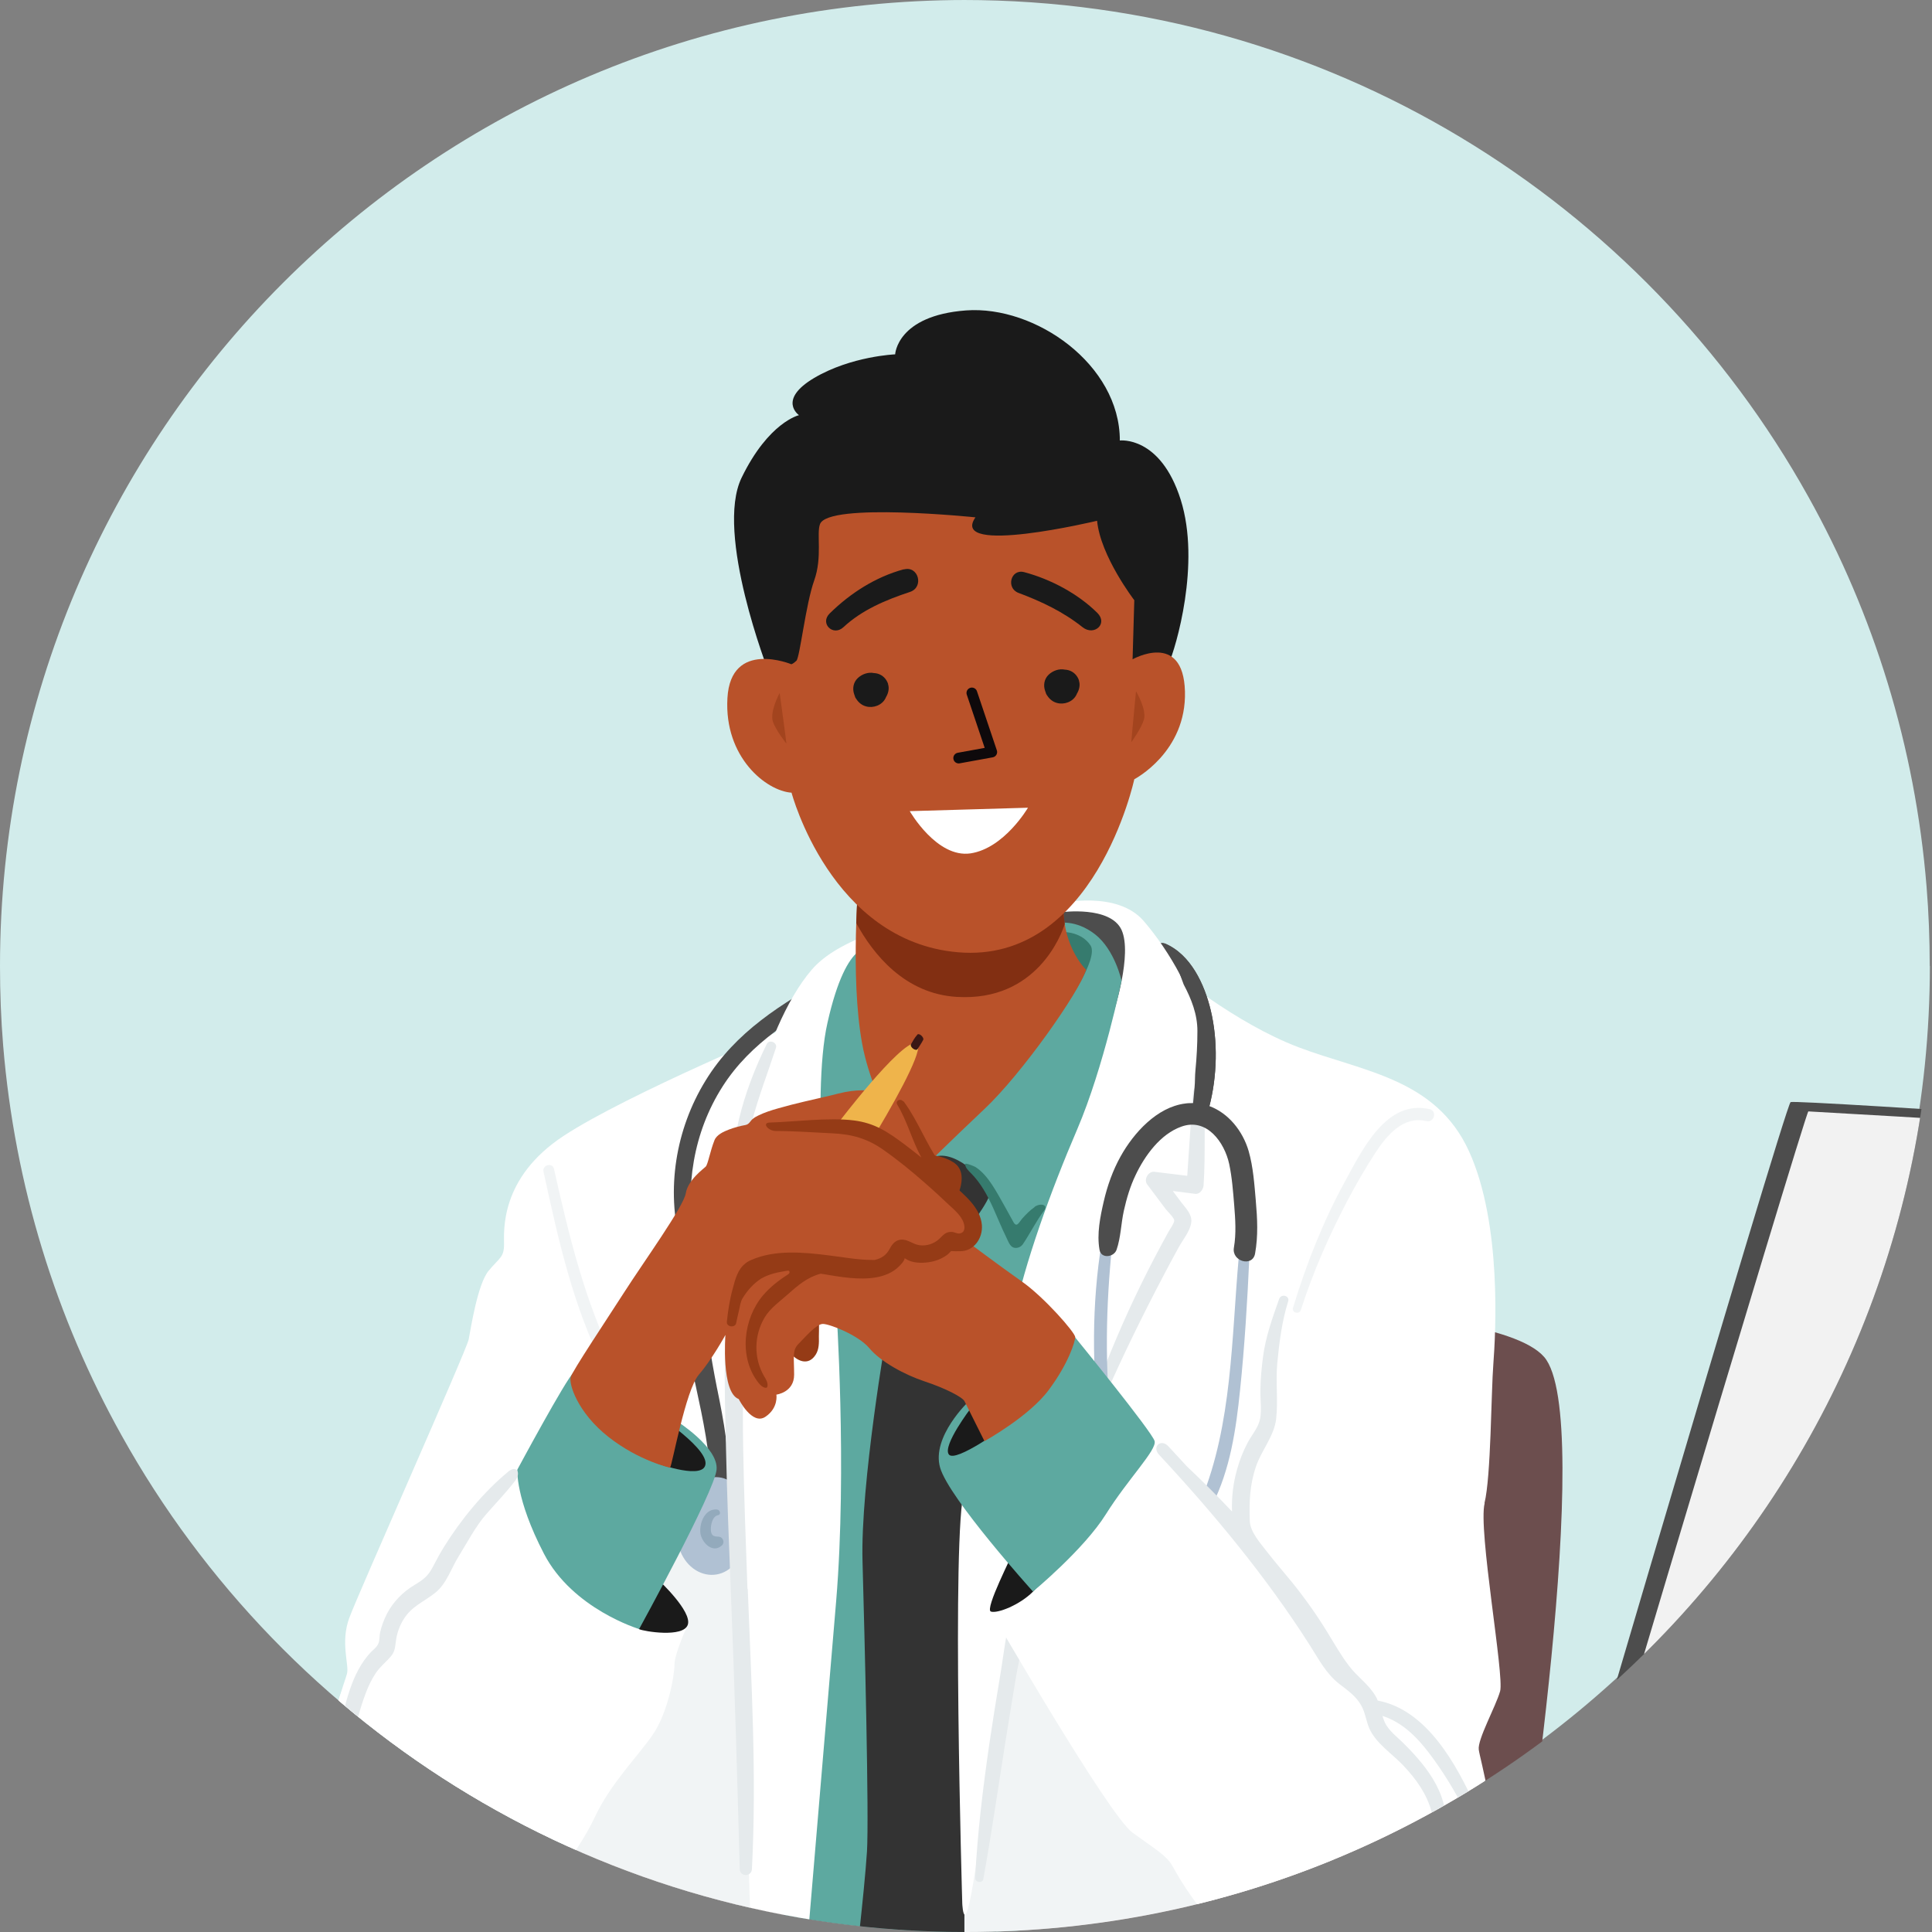 <?xml version="1.0" encoding="UTF-8"?>
<svg xmlns="http://www.w3.org/2000/svg" xmlns:xlink="http://www.w3.org/1999/xlink" id="Calque_1" data-name="Calque 1" viewBox="0 0 135 135">
  <rect x="0" y="0" width="135" height="135" fill="#808080" stroke="none"/>
  <defs>
    <clipPath id="clippath">
      <path d="m135,67.5c0,37.28-30.22,67.5-67.5,67.5-25.38,0-47.49-14.01-59.01-34.71C3.93,92.11,1.03,82.87.22,73.05.07,71.22,0,69.37,0,67.5,0,30.22,30.22,0,67.5,0c25.38,0,47.49,14,59.02,34.71,4.56,8.18,7.46,17.42,8.26,27.24.15,1.83.22,3.68.22,5.55Z" style="fill: none; stroke-width: 0px;"></path>
    </clipPath>
  </defs>
  <g style="clip-path: url(#clippath);">
    <g>
      <path d="m134.85,67.5c0,37.28-30.22,67.5-67.5,67.5-25.38,0-47.49-14.01-59.01-34.71C3.77,92.11.87,82.87.07,73.05c-.15-1.83-.22-3.68-.22-5.55C-.15,30.22,30.06,0,67.34,0,92.73,0,114.83,14,126.36,34.71c4.56,8.18,7.46,17.42,8.26,27.24.15,1.83.22,3.68.22,5.55Z" style="fill: #d2eceb; stroke-width: 0px;"></path>
      <g>
        <path d="m75.12,91.26l-35.26,4.95s-.2,27.11-.29,37.83l66.13,2.66c.65-4.13,5.83-37.67,2.2-41.88-3.87-4.48-32.78-3.56-32.78-3.56Z" style="fill: #6c4e4e; stroke-width: 0px;"></path>
        <g>
          <g>
            <polygon points="54.69 134.66 71.37 135.33 73.42 95.44 57.65 89.41 54.69 134.66" style="fill: #5da9a0; stroke-width: 0px;"></polygon>
            <path d="m60.06,134.88l9.56.38-1.31-43.69-6.34,1.47s-1.86,10.67-1.7,16.08c.15,5.41.46,17.78.31,20.26-.09,1.42-.33,3.76-.52,5.5Z" style="fill: #333; stroke-width: 0px;"></path>
          </g>
          <g>
            <path d="m55.33,71.67s-11.44,4.75-15.93,7.69c-4.48,2.94-4.18,6.65-4.18,7.58s-.31.93-1.08,1.86c-.77.93-1.24,4.02-1.39,4.79-.15.77-7.73,17.78-8.35,19.48-.62,1.7,0,3.25-.15,3.87-.15.62-1.39,3.4-1.06,7.29.3,3.61,6.66,8.74,7.6,9.47l25.71,1.04c.43-5.07,1.35-15.97,1.93-22.9.77-9.28,0-20.57,0-20.57l-3.09-19.59Z" style="fill: #fff; stroke-width: 0px;"></path>
            <polygon points="52.45 134.57 51.58 108.19 42.49 105.49 33.67 133.81 52.45 134.57" style="fill: #e5eaec; opacity: .5; stroke-width: 0px;"></polygon>
            <path d="m42.97,95.19c-2.12-4.27-3.22-8.89-4.26-13.51-.11-.48-.84-.28-.73.2,1.02,4.68,2.06,9.44,4.26,13.74.25.49.99.06.74-.43Z" style="fill: #e5eaec; opacity: .5; stroke-width: 0px;"></path>
            <g>
              <path d="m50.11,97.04c-.47-2.35-.81-4.67-1.09-7.06-.1-.81-1.2-.83-1.28,0-.22,2.27.4,4.67.88,6.88.51,2.34.99,4.66,1.08,7.05.03.77,1.16.77,1.2,0,.11-2.32-.33-4.62-.79-6.88Z" style="fill: #4d4d4d; stroke-width: 0px;"></path>
              <path d="m51.41,104.21c.04-.12.03-.26-.07-.39-.67-.83-1.88-.73-2.69-.16-.99.69-1.4,1.88-1.41,3.05-.01,1.14.36,2.38,1.38,3.01.93.57,2.03.37,2.71-.44.11-.08.2-.2.22-.36.16-1.58.12-3.15-.13-4.72Z" style="fill: #b0c1d3; stroke-width: 0px;"></path>
              <path d="m50.2,107.37c-.36.01-.52-.1-.53-.49-.01-.31.11-.93.49-1,.25-.04.16-.38-.05-.4-.84-.09-1.25.93-1.17,1.64.08.67.87,1.47,1.51.86.22-.21.06-.61-.25-.6Z" style="fill: #93aabc; stroke-width: 0px;"></path>
            </g>
            <path d="m52.23,111.03c-.12-3.26-.24-6.53-.3-9.79-.06-3.26.05-6.53,0-9.79-.01-.74-1.07-.72-1.13,0-.26,3.24-.14,6.54-.07,9.79.07,3.26.2,6.53.33,9.79.27,6.53.45,13.05.63,19.58.02.55.82.54.85,0,.34-6.51-.04-13.08-.29-19.58Z" style="fill: #e5eaec; stroke-width: 0px;"></path>
          </g>
          <g>
            <path d="m103.73,105.03c.46-1.86.46-7.73.62-9.74.15-2.01.62-9.74-1.7-14.84-2.32-5.1-7.42-5.57-11.91-7.27-4.48-1.7-8.82-5.35-8.82-5.35l-13.29,37.98-1.24,17.47v11.9l30.36,1.22c2.7-1.6,6.06-3.95,6.4-5.88.57-3.28-.73-7.55-.82-8.26-.1-.71,1.18-3,1.49-4.08.31-1.08-1.55-11.29-1.08-13.14Z" style="fill: #fff; stroke-width: 0px;"></path>
            <polygon points="67.39 131.76 67.39 135.17 94.85 136.28 92.51 127.68 71.33 112.99 69.47 114.84 67.39 131.76" style="fill: #e5eaec; opacity: .5; stroke-width: 0px;"></polygon>
            <path d="m99.91,77.51c-3.03-.73-4.73,2.86-5.91,5.01-1.55,2.83-2.71,5.78-3.65,8.86-.11.35.44.5.55.15.84-2.62,1.97-5.19,3.25-7.63.61-1.15,1.26-2.28,1.97-3.37.79-1.2,1.94-2.58,3.55-2.19.54.13.77-.7.23-.84Z" style="fill: #e5eaec; opacity: .5; stroke-width: 0px;"></path>
          </g>
          <g>
            <path d="m58.07,68.21c-3.42,1.88-6.69,3.9-8.77,7.3-2.09,3.4-2.77,7.6-1.74,11.46.17.62,1.05.35.95-.26-.66-3.73-.07-7.58,1.98-10.79,1.97-3.09,5.06-4.92,8.2-6.65.69-.38.07-1.43-.62-1.06Z" style="fill: #4d4d4d; stroke-width: 0px;"></path>
            <path d="m51.46,81.83s1.55-9.74,5.26-14.07c3.71-4.33,17.47-4.79,17.47-4.79l-7.27,21.34-15.46-2.47Z" style="fill: #fff; stroke-width: 0px;"></path>
            <path d="m84.6,70.59c-.43-1.8-1.39-3.91-3.21-4.67-.52-.21-.98.59-.48.88,1.51.88,2.27,2.85,2.58,4.49.38,1.99,0,3.85-.13,5.83-.04.62.94.92,1.12.27.57-2.13.64-4.65.12-6.8Z" style="fill: #4d4d4d; stroke-width: 0px;"></path>
            <path d="m74.04,63.12s4.02-.93,5.88,1.24c1.86,2.16,3.56,5.26,3.87,7.42.31,2.16.46,10.67,0,10.82-.46.15-3.71-.46-3.56,0,.15.46,2.78,2.47,2.78,2.94s-4.95,7.58-8.04,15.62c-3.09,8.04-5.72,21.49-6.65,28.3-.93,6.8-1.08,3.56-1.08,3.56,0,0-.77-25.98.15-28.92.93-2.94,6.65-40.98,6.65-40.98Z" style="fill: #fff; stroke-width: 0px;"></path>
            <path d="m74.19,63.74s3.4-.46,4.18,1.24c.77,1.7-.55,5.73-.55,5.73l-4.09-1.86.46-5.1Z" style="fill: #4d4d4d; stroke-width: 0px;"></path>
            <path d="m73.88,64.51s1.24-.31,2.63.77c1.39,1.08,1.86,3.25,1.86,3.25,0,0-1.24,6.03-3.09,10.36-1.86,4.33-3.71,9.43-4.48,13.3-.77,3.87-12.83-3.56-12.83-3.56,0,0-1.33-11.96-.15-17.16,1.39-6.19,3.15-5.22,3.15-5.22l12.93-1.74Z" style="fill: #5da9a0; stroke-width: 0px;"></path>
            <g>
              <path d="m74.4,65.13s1.18,0,1.8.93c.62.93-1.9,4.46-1.9,4.46l-1.04-2.3,1.14-3.09Z" style="fill: #367b6e; stroke-width: 0px;"></path>
              <path d="m75.89,67.76s-1.97-1.87-1.52-5.42c.44-3.55-14.4-.46-14.4-.46,0,0-.62,7.58.46,11.91,1.08,4.33,3.87,8.04,3.87,8.04,0,0,1.86-1.86,4.48-4.33,2.63-2.47,6.65-8.2,7.11-9.74Z" style="fill: #b9522a; stroke-width: 0px;"></path>
              <path d="m74.4,64.58s0-.03,0-.05c-.06-.36-.09-.75-.09-1.17l-.2-1.87c-.11-.12-.25-.22-.42-.31l-13.29.61c-.27.05-.43.09-.43.09,0,0-.09,1.06-.14,2.62,1.18,2.18,3.4,4.95,7.04,5.16,5.58.33,7.31-4.39,7.53-5.09Z" style="fill: #822f12; stroke-width: 0px;"></path>
              <path d="m53.71,46.95s-3.78-9.68-1.89-13.57c1.89-3.89,4.01-4.37,4.01-4.37,0,0-1.53-1.06,1.06-2.6,2.6-1.53,5.66-1.65,5.66-1.65,0,0,.12-2.71,4.96-3.07,4.84-.35,10.74,3.78,10.74,9.09,0,0,2.83-.35,4.25,4.13,1.42,4.48-.35,10.38-.83,11.45-.47,1.06-10.03,3.89-10.03,3.89l-17.94-3.3Z" style="fill: #1a1a1a; stroke-width: 0px;"></path>
              <path d="m55.31,46.42s-4.25-1.77-4.48,2.36c-.24,4.13,2.71,6.49,4.48,6.61,0,0,2.74,10.38,11.62,11.15,9.56.83,12.33-12.09,12.33-12.09,0,0,3.66-1.89,3.54-6.14-.12-4.25-3.66-2.24-3.66-2.24l.12-4.13s-2.36-3.07-2.6-5.55c0,0-10.38,2.48-8.5-.24,0,0-10.27-1.06-10.86.47-.26.67.18,2.3-.41,3.95-.59,1.65-1,5.37-1.24,5.6s-.35.24-.35.24Z" style="fill: #b9522a; stroke-width: 0px;"></path>
              <path d="m76.68,42.83c-1.36-1.35-3.27-2.36-5.11-2.85-.95-.25-1.29,1.12-.4,1.45,1.63.61,3.12,1.32,4.48,2.4.8.63,1.79-.24,1.03-1Z" style="fill: #1a1a1a; stroke-width: 0px;"></path>
              <path d="m63.15,39.78c-1.96.53-3.74,1.67-5.18,3.09-.7.69.24,1.62.96.96,1.31-1.22,2.97-1.91,4.66-2.47.99-.33.59-1.85-.43-1.57Z" style="fill: #1a1a1a; stroke-width: 0px;"></path>
              <path d="m62.06,47.8c-.11-.35-.38-.63-.74-.73-.09-.02-.18-.04-.26-.04-.39-.08-.82.07-1.12.35-.32.3-.39.75-.25,1.14.02.06.04.12.06.17,0,0,0,.02.01.03,0,.02.02.04.03.05,0,.02.02.04.03.05,0,0,.01.02.02.03.16.25.4.44.68.51.5.14,1.11-.08,1.35-.56.02-.03.03-.06.04-.09.01-.02.02-.03.03-.05.14-.25.21-.58.11-.86Z" style="fill: #1a1a1a; stroke-width: 0px;"></path>
              <path d="m75.4,47.56c-.11-.35-.38-.63-.74-.73-.09-.02-.18-.04-.26-.04-.39-.08-.82.07-1.12.35-.32.3-.39.75-.25,1.14.02.06.04.12.06.17,0,0,0,.02.01.03,0,.02.02.04.03.05,0,.02.02.04.03.05,0,0,.01.02.02.03.16.25.4.44.68.51.5.14,1.11-.08,1.35-.56.02-.03.03-.06.04-.09.01-.02.02-.03.03-.05.14-.25.21-.58.11-.86Z" style="fill: #1a1a1a; stroke-width: 0px;"></path>
              <path d="m63.57,56.68l8.26-.24s-1.65,2.83-4.01,3.19c-2.36.35-4.25-2.95-4.25-2.95Z" style="fill: #fff; stroke-width: 0px;"></path>
              <path d="m54.95,51.96c0-.12-.47-3.54-.47-3.54,0,0-.71,1.3-.47,2.01.2.6.94,1.53.94,1.53Z" style="fill: #953b16; opacity: .6; stroke-width: 0px;"></path>
              <path d="m79.05,51.86c0-.12.33-3.56.33-3.56,0,0,.76,1.27.55,1.99-.18.61-.88,1.57-.88,1.57Z" style="fill: #953b16; opacity: .6; stroke-width: 0px;"></path>
            </g>
            <path d="m67.39,86.31c0-.15,1.87-2.47,1.78-3.01-.08-.54-2.18-2.9-3.76-2.5-1.58.41,1.98,5.51,1.98,5.51Z" style="fill: #333; stroke-width: 0px;"></path>
            <path d="m72.3,84.34c-.33.23-.62.52-.89.83-.21.25-.37.65-.61.2-.34-.62-.68-1.24-1.03-1.85-.29-.5-.59-1-.98-1.43-.19-.21-.4-.4-.64-.55-.06-.04-.71-.31-.71-.2.01.26.23.46.41.64.68.68,1.15,1.55,1.55,2.43.31.69.59,1.39.92,2.06.12.24.24.63.52.71.24.07.51-.05.64-.25.46-.68.97-1.68,1.47-2.33.32-.42-.24-.56-.66-.27Z" style="fill: #367b6e; stroke-width: 0px;"></path>
            <path d="m83.36,76.4c-.15,1.92-.27,3.84-.4,5.76-.77-.09-1.53-.19-2.3-.28-.42-.05-.76.54-.5.88.43.57.86,1.14,1.29,1.72.12.16.6.61.6.8,0,.2-.29.59-.4.79-.66,1.2-1.3,2.41-1.9,3.64-1.23,2.5-2.3,5.05-3.27,7.66-.15.4.52.68.69.29,1.25-2.85,2.63-5.67,4.08-8.43.36-.69.73-1.38,1.11-2.07.29-.53.81-1.14.88-1.75.07-.56-.39-.99-.7-1.4-.2-.26-.39-.53-.59-.79.52.07,1.04.13,1.56.2.33.04.57-.31.59-.59.15-2.14.01-4.72.14-6.86.05-.76-.82-.31-.88.44Z" style="fill: #e5eaec; stroke-width: 0px;"></path>
            <path d="m70.8,112.41c-.52,1.5-.66,3.22-.93,4.78-.26,1.55-.51,3.11-.74,4.67-.45,3.11-.83,6.22-.99,9.36-.02.32.51.4.57.08.57-3.14,1.02-6.29,1.52-9.44.25-1.55.5-3.11.76-4.66.26-1.52.71-3.1.77-4.65.02-.58-.8-.64-.97-.13Z" style="fill: #e5eaec; stroke-width: 0px;"></path>
            <g>
              <path d="m86.56,87.83c-.51,5.67-.45,11.67-2.64,17.01-.18.44.56.75.78.33,1.26-2.47,1.67-5.3,1.95-8.03.32-3.09.51-6.2.65-9.3.02-.48-.7-.47-.74,0Z" style="fill: #b0c1d3; stroke-width: 0px;"></path>
              <path d="m77.72,86.91c.04-.42-.67-.52-.74-.1-.7,4.32-.68,8.78-.14,13.12.07.54.92.55.85,0-.51-4.35-.42-8.66.03-13.02Z" style="fill: #b0c1d3; stroke-width: 0px;"></path>
              <path d="m87.75,83.9c-.1-1.15-.18-2.35-.5-3.47-.41-1.4-1.41-2.65-2.74-3.14.55-2.11.6-4.58.09-6.69-.43-1.8-1.39-3.91-3.21-4.67,0,0-.01,0-.02,0,.62.85.98,1.87,1.34,2.86.54,1.02.96,2.08.96,3.25,0,.93-.05,1.85-.14,2.77-.04.39-.02.79-.06,1.18-.03.36-.07.73-.1,1.09-.18,0-.37,0-.56.03-1.97.25-3.6,2.06-4.51,3.7-.54.97-.92,2.04-1.17,3.12-.25,1.08-.5,2.3-.3,3.4.11.65,1.01.52,1.19,0,.3-.86.31-1.83.51-2.73.19-.85.44-1.7.82-2.49.64-1.35,1.73-2.87,3.21-3.39,1.77-.63,3,1.1,3.33,2.61.2.94.27,1.91.35,2.87.08.99.15,1.99-.02,2.98-.17.97,1.31,1.38,1.48.41.22-1.23.16-2.44.05-3.68Z" style="fill: #4d4d4d; stroke-width: 0px;"></path>
            </g>
            <path d="m53.58,72.95c-1.62,3.28-2.81,7.2-2.32,10.88.08.61.93.51.84-.11-.51-3.74.99-7.04,2.12-10.5.12-.37-.46-.62-.64-.27Z" style="fill: #e5eaec; stroke-width: 0px;"></path>
          </g>
          <g>
            <path d="m69.24,112.6s8.2,14.23,9.9,15.46c1.7,1.24,2.32,1.55,2.78,2.32.46.77,4.02,7.89,12.06,8.97,8.04,1.08,10.51-7.73,10.36-10.98-.15-3.25-1.7-8.04-1.7-8.04l-9.59-4.02s-11.44-15-12.37-15.62c-.93-.62-11.44,11.91-11.44,11.91Z" style="fill: #fff; stroke-width: 0px;"></path>
            <path d="m48.06,113.53s-.93,2.01-.93,2.78-.46,3.4-1.55,4.95c-1.08,1.55-2.94,3.4-4.02,5.72-1.08,2.32-4.79,7.89-9.12,9.12-4.33,1.24-8.66-6.49-9.12-9.74-.46-3.25-.15-7.27.93-8.97,1.08-1.7,2.94-2.47,2.94-2.47,0,0,.31-2.32,1.55-3.4,1.24-1.08,1.86-1.08,2.16-1.7.31-.62.31-1.24,1.7-2.94,1.39-1.7,3.29-4.76,4.04-4.7.75.06,11.42,11.35,11.42,11.35Z" style="fill: #fff; stroke-width: 0px;"></path>
            <path d="m70.79,108.43c0,.15-2.01,4.02-1.55,4.18.46.15,2.01-.46,2.94-1.39s1.86-3.25,1.86-3.25l-3.25.46Z" style="fill: #1a1a1a; stroke-width: 0px;"></path>
            <path d="m46.05,110.44s2.32,2.16,2.01,3.09c-.31.93-3.09.46-3.4.31-.31-.15,1.39-3.4,1.39-3.4Z" style="fill: #1a1a1a; stroke-width: 0px;"></path>
            <path d="m67.7,97.91s-2.63,2.47-2.01,4.64c.62,2.16,6.49,8.66,6.49,8.66,0,0,3.56-2.94,5.1-5.41,1.55-2.47,3.56-4.48,3.4-5.1-.15-.62-5.57-7.27-5.57-7.27l-7.42,4.48Z" style="fill: #5da9a0; stroke-width: 0px;"></path>
            <path d="m47.29,99.3s2.94,1.86,2.78,3.4c-.15,1.55-5.41,11.13-5.41,11.13,0,0-4.64-1.39-6.65-5.26-2.01-3.87-1.86-5.88-1.86-5.88,0,0,3.4-6.33,3.94-6.8.54-.47,7.19,3.4,7.19,3.4Z" style="fill: #5da9a0; stroke-width: 0px;"></path>
            <path d="m45.97,102.27s3.33,1.21,3.33-.03-3.87-3.71-3.87-3.71l.54,3.74Z" style="fill: #1a1a1a; stroke-width: 0px;"></path>
            <path d="m67.85,98.38s-2.01,2.63-1.55,3.25c.46.62,4.03-2,4.03-2l-2.48-1.25Z" style="fill: #1a1a1a; stroke-width: 0px;"></path>
            <path d="m57.08,91.85s-.01-.02-.02-.03c-.27.25-.53.52-.76.81-.42.51-.97,1.2-1.12,1.86.47.6,1.28,1,1.81.18.25-.38.24-.85.23-1.29,0-.5.07-1.06-.14-1.52Z" style="fill: #953b16; stroke-width: 0px;"></path>
            <path d="m63.83,80.75s1.55-.31,2.78.46.15,2.63.15,2.63h-2.63l-.31-3.09Z" style="fill: #953b16; stroke-width: 0px;"></path>
            <path d="m46.82,102.55c.15-.15,1.08-5.41,2.01-6.49.93-1.08,1.86-2.78,1.86-2.78,0,0-.31,4.02.93,4.48,0,0,.93,1.86,1.86,1.24.93-.62.77-1.55.77-1.55,0,0,1.24-.15,1.24-1.39s-.15-1.7.31-2.16c.46-.46,1.24-1.39,1.7-1.39s2.47.77,3.25,1.7c.77.93,2.47,1.86,3.87,2.32,1.39.46,2.63,1.08,2.78,1.39.15.31,1.39,2.78,1.39,2.78,0,0,3.09-1.7,4.48-3.56,1.39-1.86,1.86-3.4,1.86-3.71s-2.16-2.78-3.71-3.87-4.02-2.94-4.02-2.94c0,0,.93-.77.15-1.7-.77-.93-2.16-2.32-2.16-2.32,0,0-2.16-4.48-2.47-5.26s-1.86-1.55-4.33-.93c-.19.05-.37.09-.56.14-1.23.29-2.46.55-3.67.9-.46.13-.93.28-1.36.49-.15.07-.29.15-.42.26-.17.15-.23.36-.49.41-.39.07-.79.18-1.16.32-.36.14-.84.35-1,.73-.31.77-.46,1.7-.62,1.86-.15.15-1.24.93-1.39,1.86-.15.93-2.94,4.79-4.33,6.96-1.39,2.16-3.56,5.41-3.71,5.88-.15.46.46,2.47,2.63,4.18,2.16,1.7,4.33,2.16,4.33,2.16Z" style="fill: #b9522a; stroke-width: 0px;"></path>
            <path d="m58.57,78.47s4.25-5.6,5.41-5.6c.77,0-.97,3.28-2.7,6.18l-2.7-.58Z" style="fill: #efb44b; stroke-width: 0px;"></path>
            <path d="m64.1,72.3c-.18.2-.31.43-.44.66-.11.2.34.53.46.34.13-.21.28-.42.39-.64.08-.16-.28-.51-.42-.36Z" style="fill: #3a1714; stroke-width: 0px;"></path>
            <path d="m68.61,85.6c-.1-1.23-1.25-2.12-2.09-2.89-.38-.35-.77-.69-1.16-1.03.23.02.47-.2.3-.43-.95-1.34-1.51-2.91-2.48-4.24-.03-.04-.06-.07-.1-.08-.19-.19-.54,0-.38.26.7,1.16,1.03,2.5,1.68,3.69-.39-.31-.77-.61-1.17-.91-1.16-.87-2.09-1.5-3.56-1.68-1.74-.22-4.13.1-5.88.15-.54.02-.1.59.44.59,1.3,0,2.61.1,3.91.16,1.38.06,2.46.35,3.6,1.15,1.04.73,2.03,1.54,2.98,2.38.47.41.93.83,1.37,1.25.42.41,1.06.88,1.26,1.46.11.33.11.71-.29.76-.17.02-.37-.11-.55-.11-.42-.01-.57.22-.85.48-.37.35-.89.52-1.39.45-.46-.06-.82-.43-1.3-.39-.38.04-.6.3-.77.62-.24.47-.59.69-1.06.8-.05,0-.11,0-.17,0-1.01,0-2.04-.2-3.05-.32-1.74-.22-3.75-.41-5.4.32-.15.06-.29.14-.41.24-.55.42-.72,1.13-.89,1.77-.21.75-.33,1.54-.41,2.31-.04.37.58.45.65.09.06-.3.13-.59.2-.89.06-.27.1-.59.24-.83.33-.54.76-1.04,1.31-1.39.59-.34,1.18-.44,1.83-.55.03,0,.06,0,.09,0,.06.02.07.11.05.16-.03.06-.08.09-.14.13-.63.4-1.22.87-1.7,1.43-1.39,1.64-1.7,4.34-.34,6.09.13.17.29.33.49.37.03,0,.06,0,.09,0,.04-.02.06-.07.07-.12.03-.25-.11-.48-.24-.69-.73-1.26-.71-2.84.04-4.1.39-.66,1.11-1.16,1.67-1.66.68-.61,1.35-1.17,2.25-1.4.33.05.66.11.99.16.36.06.73.11,1.1.14,1.14.1,2.51.05,3.38-.81.13-.13.36-.36.39-.55,0,0,0-.02,0-.02.05.02.1.05.14.08.42.26,1.06.27,1.53.2.46-.06.9-.23,1.27-.49.11-.08.21-.19.31-.29.15,0,.3.02.44.01.06,0,.11,0,.16,0,.99.02,1.62-.91,1.55-1.82Z" style="fill: #953b16; stroke-width: 0px;"></path>
            <path d="m35.52,102.83c-1.74,1.43-3.34,3.39-4.52,5.3-.27.44-.51.89-.75,1.35-.35.67-.67.9-1.3,1.28-.8.48-1.48,1.17-1.91,2-.21.41-.38.86-.48,1.31-.05.22-.03.51-.1.72-.1.29-.34.45-.54.65-.69.73-1.14,1.65-1.46,2.59-.81,2.36-1.02,4.84-.83,7.31.03.39.6.4.61,0,.09-2.34.48-4.81,1.31-7.01.18-.49.41-.97.7-1.41.31-.47.73-.78,1.08-1.2.31-.37.28-.76.36-1.22.08-.47.25-.92.5-1.33.57-.94,1.42-1.23,2.23-1.88.79-.63,1.11-1.71,1.63-2.54.57-.92,1.21-2.14,1.93-2.95.75-.86,1.31-1.42,2.01-2.32.45-.58.1-1.12-.48-.65Z" style="fill: #e5eaec; stroke-width: 0px;"></path>
            <path d="m103.11,126.24c-1.31-2.9-3.4-6.77-6.84-7.41-.04-.11-.09-.21-.15-.31-.48-.83-1.29-1.36-1.86-2.12-.58-.76-1.05-1.6-1.55-2.41-.73-1.19-1.55-2.34-2.43-3.43-.58-.71-1.18-1.4-1.74-2.12-.46-.6-1.18-1.39-1.21-2.15-.05-1.32,0-2.56.43-3.81.38-1.13,1.27-2.12,1.41-3.32.15-1.28-.04-2.6.08-3.89.13-1.41.33-2.98.76-4.33.13-.41-.49-.57-.63-.17-.48,1.36-.94,2.62-1.13,4.07-.1.77-.17,1.55-.18,2.33-.01.64.1,1.33-.02,1.97-.12.61-.57,1.11-.86,1.65-.32.6-.57,1.24-.75,1.89-.27.95-.39,1.95-.35,2.94-1.02-1.08-2.07-2.13-3.15-3.15-.43-.47-.87-.94-1.3-1.41-.52-.56-1.17.03-.65.59,3.83,4.12,7.49,8.53,10.52,13.29.63.98,1.14,2,2.08,2.73.57.44,1.14.83,1.51,1.47.3.51.35,1.09.58,1.63.45,1.04,1.62,1.79,2.38,2.6.89.94,1.64,1.98,1.98,3.25.16.59,1.03.34.91-.25-.24-1.22-.86-2.25-1.64-3.21-.37-.45-.76-.87-1.17-1.28-.46-.47-1.13-.95-1.39-1.56-.06-.14-.11-.28-.15-.42,1.36.44,2.39,1.45,3.26,2.6.99,1.3,1.84,2.72,2.58,4.17.23.45.88.06.67-.39Z" style="fill: #e5eaec; stroke-width: 0px;"></path>
          </g>
        </g>
        <g>
          <path d="m164.69,79.63c-.58-.19-39.18-2.81-39.57-2.62-.39.19-19.3,64.63-19.3,64.82s1.64.44,1.64.44l1.26-.53,55.01-57.99s1.93-2.81,2.03-3.29c.1-.48-.48-.64-1.06-.83Z" style="fill: #4d4d4d; stroke-width: 0px;"></path>
          <path d="m154.55,114.89c0-.19,11.39-34.23,11.19-34.61-.19-.37-39.18-2.62-39.38-2.62s-19.49,64.54-19.3,64.54,2.12.75,8.88-1.31c6.76-2.06,34.16-10.1,34.94-10.85.77-.75,4.05-11.22,4.25-12.53.19-1.31-.58-2.62-.58-2.62Z" style="fill: #f2f2f2; stroke-width: 0px;"></path>
          <path d="m121.74,127.23c7.14-.37,31.27-7.3,31.27-7.3,0,0,1.93-.05,2.13-3.3h0c-.12-.96-.58-1.75-.58-1.75l-41.69,8.23s1.74,4.49,8.88,4.12Z" style="fill: #e6e6e6; stroke-width: 0px;"></path>
          <path d="m119.59,128.7c-.96,3.38-2.04,6.72-3.22,10.02-.15.42.53.6.68.18,1.2-3.3,2.25-6.65,3.19-10.03.11-.41-.54-.58-.65-.17Z" style="fill: #e6e6e6; opacity: .5; stroke-width: 0px;"></path>
          <path d="m132.96,127.91c-3.08.7-6.13,1.41-9.16,2.26-.35.1-.78.13-1.09.32-.34,1.2-.77,2.37-1.14,3.57-.3.94-.55,1.9-.81,2.86.14.05.34,0,.41-.17.54-1.26.97-2.56,1.36-3.88.14-.47.23-1.58.69-1.86.45-.28,1.31-.34,1.83-.5,2.29-.66,4.64-1.15,6.97-1.65-.36,1.5-.86,2.93-1.37,4.38-2.82,1.24-5.9,1.73-8.8,2.74-.27.09-.27.41-.11.55-.12.2.05.51.35.45,3.08-.62,6.17-1.42,9.08-2.58.18.04.4-.02.47-.25,0,0,0-.02,0-.03.03-.05.04-.1.05-.15.6-1.84,1.38-3.72,1.73-5.62.05-.27-.17-.51-.46-.45Z" style="fill: #e6e6e6; stroke-width: 0px;"></path>
          <path d="m155.13,147.25c-.19-.37-1.16-1.31-2.32-1.5l-13.51-19.08h-.97l-1.74,6.55,5.23,10.02c-2.39-.26-5.77-.45-10.25-.29-10.42.37-13.32,2.99-11.58,4.49,1.74,1.5,8.88,3.93,21.04,4.12,12.16.19,14.28-3.93,14.09-4.3Zm-21.42.37c-5.6-.56-6.95-.94-6.95-1.31s2.32-1.12,8.3-1.12c3,0,6,.42,8.24.84l.83,1.59s-4.83.56-10.42,0Z" style="fill: #f2f2f2; stroke-width: 0px;"></path>
        </g>
        <g>
          <path d="m45.06,134.8c.02.17.13,2.58.13,2.58l-26.29,11.55-14.9-3.27-8.22-2.32s-.43-2.2.91-2.53c1.34-.33,48.37-6.01,48.37-6.01Z" style="fill: #fff; stroke-width: 0px;"></path>
          <path d="m23.13,130.46s22.71,3.56,22.79,4.24c.08.68-25.74,11.83-26.79,11.78-1.04-.05-22.95-5.61-23.06-5.08-.11.53-.33,1.59.22,1.87.55.28,21.39,5.62,22.57,5.31,1.17-.31,26.77-11.95,27.28-12.01.61-.07.08.68.08.68,0,0-26.61,11.76-27.3,11.84-.68.08-22.87-4.92-23.27-5.4-.4-.47-.11-2.41.36-2.81.47-.4,25.75-10.27,27.12-10.43Z" style="fill: #edb24c; stroke-width: 0px;"></path>
        </g>
      </g>
      <polyline points="67.91 48.42 69.3 52.55 66.99 52.97" style="fill: none; stroke: #0e090b; stroke-linecap: round; stroke-linejoin: round; stroke-width: .75px;"></polyline>
    </g>
  </g>
</svg>
